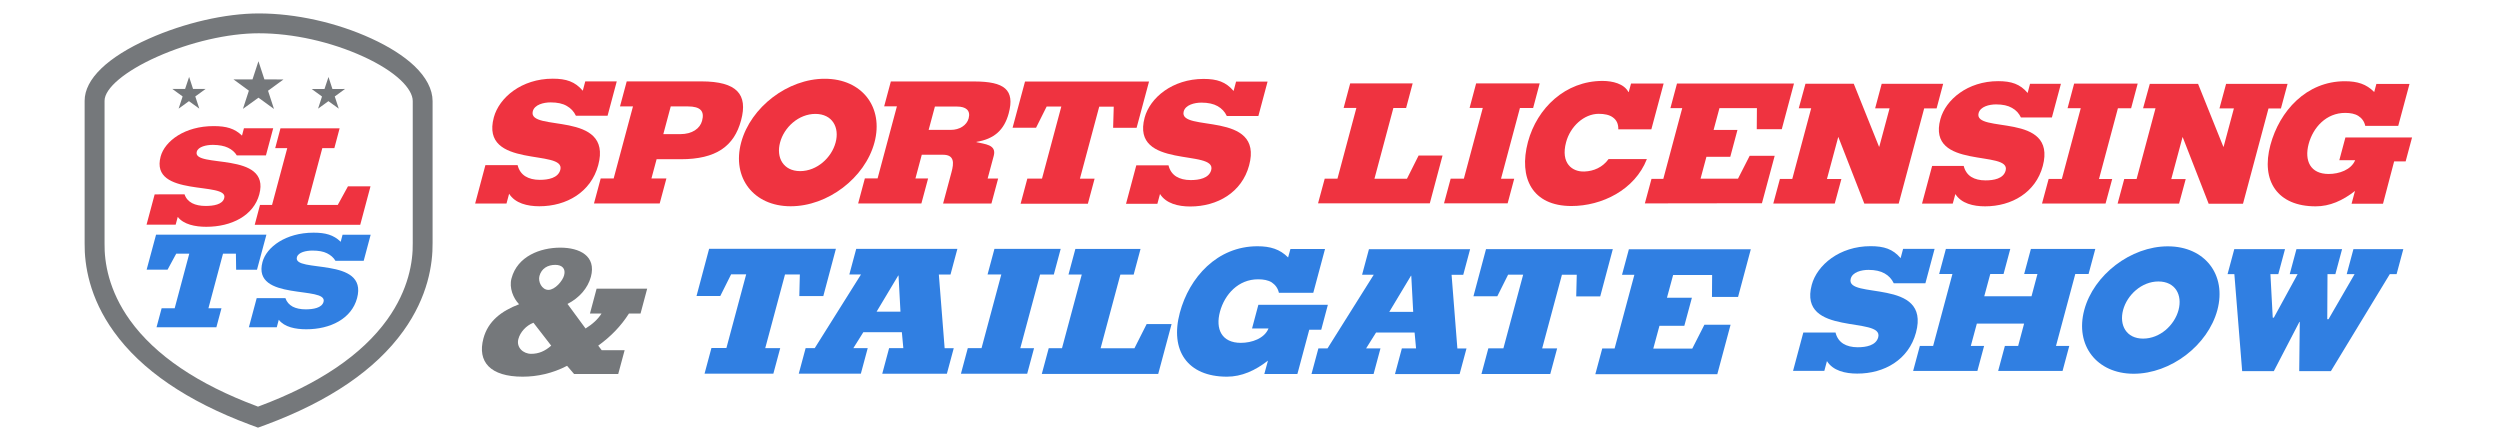 <?xml version="1.0" encoding="UTF-8"?>
<svg xmlns="http://www.w3.org/2000/svg" xmlns:xlink="http://www.w3.org/1999/xlink" version="1.1" id="Layer_2_00000128454060906564550660000001871861898813963400_" x="0px" y="0px" viewBox="0 0 3237.5 571.2" style="enable-background:new 0 0 3237.5 571.2;" xml:space="preserve" width="3237.5" height="571.2">
<style type="text/css">
	.st0{fill:#75787B;}
	.st1{fill:#EF3340;}
	.st2{fill:#307FE2;}
</style>
<g id="Layer_1-2">
	<g>
		<path class="st0" d="M553.8,130.8c0-13.4-7.5-27.6-21.7-41c-12.8-12.1-31.4-24-53.7-34.1C434.2,35.5,382,23.8,335.2,23.8    c-42.2,0-94.5,12-139.7,32.2c-50.5,22.5-79.5,49.6-79.5,74.5v185c-0.3,26.7,5.8,67.6,36.6,110.5c34.9,48.5,93.1,88.2,173.1,118    l8.3,3l8.2-3c80.8-30,139.6-70.1,174.7-119.1c30.9-43.1,37-83.9,36.6-110.5L553.8,130.8z M541,314.6c0.3,24.8-5.3,62.7-34.3,102.9    C473,464.3,416.3,502.8,338,531.9l-3.8,1.4l-3.8-1.4c-77.5-28.9-133.8-67-167.1-113.4c-28.8-40-34.4-78-34.2-102.9V130.5    c0-19.3,26.8-42.8,71.7-62.8c43.7-19.4,93.9-31,134.4-31c45,0,95.3,11.2,137.9,30.7c21.1,9.7,38.4,20.6,50.2,31.8    c11.6,10.9,17.7,21.9,17.7,31.7V314.6L541,314.6z"></path>
		<path class="st0" d="M334.1,553.8l-10.5-3.9c-81.2-30.3-140.5-70.7-176.1-120.3c-31.9-44.2-38.2-86.6-37.9-114.3V130.5    c0-27.9,29.5-56.5,83.2-80.4c46-20.5,99.2-32.7,142.3-32.7c47.7,0,100.9,11.8,145.9,32.5c22.9,10.5,42.1,22.7,55.4,35.3    c15.5,14.7,23.8,30.5,23.8,45.7v183.6c0.3,27.5-5.9,69.7-37.9,114.2c-35.9,50-95.7,90.8-177.8,121.3L334.1,553.8L334.1,553.8z     M335.1,43.1c-39.7,0-89,11.4-131.8,30.5c-41.3,18.4-67.9,40.7-67.9,56.9v185.1c-0.3,24,5.2,60.5,33,99.2    c32.6,45.3,87.8,82.7,164.2,111.2l1.5,0.6l1.6-0.6c77.1-28.7,132.9-66.4,165.8-112.2c27.8-38.8,33.4-75.3,33-99.1V130.8    c0-7.9-5.5-17.4-15.6-27c-11.3-10.7-28.1-21.3-48.5-30.6c-41.8-19.1-91-30.1-135.2-30.1L335.1,43.1z"></path>
	</g>
	<g>
		<path class="st0" d="M367.1,102.9l-20,14.6l7.7,23.6l-20.1-14.6L314.6,141l7.7-23.6l-20-14.6H327l7.7-23.5l7.7,23.5L367.1,102.9    L367.1,102.9z"></path>
		<path class="st0" d="M266.2,115.2l-13.3,9.7l5.2,15.8l-13.4-9.7l-13.4,9.7l5.2-15.8l-13.3-9.7h16.5l5.2-15.6l5.1,15.6L266.2,115.2    L266.2,115.2z"></path>
		<path class="st0" d="M446.8,115.2l-13.3,9.7l5.2,15.8l-13.4-9.7l-13.4,9.7L417,125l-13.3-9.7h16.5l5.2-15.6l5.1,15.6L446.8,115.2    L446.8,115.2z"></path>
	</g>
	<g>
		<path class="st1" d="M306.7,201.3c-2.6-4.3-6.4-7.6-11.4-10s-11.5-3.6-19.6-3.7c-8.4,0-19.1,2.3-20.9,8.9    c-2.9,10.9,21.1,10.6,44,14.6c22.9,4,44.6,12.3,37,40.6c-7.4,27.6-36.1,42-68.6,42c-14.5,0-29.3-3-37-12.8l-2.7,10h-37.7    l10.5-39.2H239c1.7,5.2,5.2,9,9.8,11.4c4.6,2.4,10.6,3.6,17.5,3.6c9.9,0,21.9-1.7,24.1-10.2c3-11.1-21.2-11.1-44.3-15.1    c-23.1-4-45.2-11.8-38.1-38.6c5.4-20.2,31.4-39.6,68.8-39.5c16.2,0,27,3,36.6,12.3l2.5-9.5h37.9l-9.4,35.1h-38.1L306.7,201.3z"></path>
		<path class="st1" d="M329.9,291l6.8-25.6h15.6l19.7-73.6h-15.6l6.8-25.6h76.6l-6.8,25.6h-15.6l-19.7,73.6h39.7l13.2-24.1h29.2    l-13.3,49.8H329.9L329.9,291z"></path>
	</g>
	<g>
		<path class="st2" d="M189.9,349.2l12.2-45.3H345l-12.2,45.4h-27l-0.3-20.8h-16.7l-18.9,70.7h16.9l-6.6,24.6h-77.5l6.6-24.6h16.9    l18.9-70.7h-16.9L217,349.2H189.9z"></path>
		<path class="st2" d="M434.4,337.7c-2.5-4.2-6.1-7.3-10.9-9.7s-11-3.5-18.9-3.5c-8,0-18.4,2.1-20.1,8.6    c-2.8,10.4,20.3,10.1,42.3,14c22,3.8,42.9,11.8,35.6,39c-7.1,26.6-34.6,40.4-65.9,40.3c-13.9,0-28.1-2.8-35.5-12.3l-2.6,9.7h-36.1    l10.1-37.7h37.2c1.7,5,5,8.6,9.4,11c4.4,2.3,10.2,3.5,16.8,3.5c9.5,0,21.1-1.7,23.2-9.8c2.8-10.6-20.3-10.6-42.6-14.5    c-22.2-3.8-43.4-11.3-36.5-37c5.2-19.4,30.2-38,66.1-38c15.5,0,25.9,2.8,35.2,11.8l2.4-9.1H480l-9,33.7H434.4L434.4,337.7z"></path>
	</g>
	<g>
		<path class="st1" d="M745.8,149.9c-2.6-5.5-6.5-9.7-11.8-12.7c-5.3-3.1-12.1-4.6-21-4.6c-9.1,0-20.7,2.9-23,11.4    c-3.7,13.8,22.3,13.4,46.8,18.4c24.5,5.1,47.6,15.6,37.9,51.5c-9.4,35-41.1,53.2-76.2,53.2c-15.6,0-31.4-3.8-39.2-16.2l-3.4,12.7    h-40.6l13.3-49.8h41.7c1.6,6.6,5.1,11.4,10,14.5c4.8,3,11.2,4.6,18.7,4.6c10.7,0,23.7-2.2,26.6-12.9c3.8-14-22.3-14-47-19.1    c-24.7-5.1-48.2-14.9-39.1-48.9c6.9-25.6,35.9-50.1,76.3-50.1c17.5,0,28.9,3.8,38.9,15.6l3.2-12.1h40.8l-11.9,44.5h-41.1    L745.8,149.9z"></path>
		<path class="st1" d="M769.2,263.5l8.7-32.4h16.8l25-93.3h-16.8l8.7-32.4h97c45.6,0.1,60.2,16.7,51.1,50.4    c-9,33.7-32.5,50.4-78.1,50.4h-31.3l-6.7,24.9H863l-8.7,32.4H769.2L769.2,263.5z M859,173.7h22c15.4,0,25.5-7.2,28.2-17.3    c3.3-12.3-1.8-18.6-18.6-18.6h-22L859,173.7z"></path>
		<path class="st1" d="M959.8,184.5c12.3-45.8,60.5-82.6,108.3-82.5c48.1,0,76.6,36.8,64.3,82.6s-60.5,82.6-108.6,82.5    C976,267.1,947.5,230.3,959.8,184.5L959.8,184.5z M1010.2,184.5c-5.3,19.5,4.1,37,25.9,37.1c22,0,40.8-17.5,46-37    c5.3-19.5-4.1-37-26.1-37.1C1034.1,147.5,1015.3,165,1010.2,184.5L1010.2,184.5z"></path>
		<path class="st1" d="M1153.8,105.5H1262c38.6,0.1,52.5,10.6,44.3,41.2c-5.8,21.7-18.9,33.3-41.7,37l-0.1,0.4    c10.4,2.6,26.4,2.9,22.4,17.7l-7.9,29.4h13.6l-8.7,32.4h-62.6l10.9-40.6c3.2-11.8,4-22.6-11-22.6h-27.5l-8.2,30.7h16.4l-8.7,32.4    h-81.9l8.7-32.5h16.5l25-93.3H1145l8.7-32.4L1153.8,105.5z M1202.6,168.2h28.8c11.1,0,20.6-5.9,23-14.9    c2.8-10.5-3.8-15.3-14.9-15.3h-28.8L1202.6,168.2z"></path>
		<path class="st1" d="M1311.3,165.4l16.1-59.8h160.6l-16.1,59.9h-30.4l0.8-27.4h-18.8l-25,93.3h19l-8.7,32.4h-87.1l8.7-32.5h19    l25-93.3h-19l-13.7,27.4L1311.3,165.4L1311.3,165.4z"></path>
		<path class="st1" d="M1588.7,150.2c-2.6-5.5-6.5-9.7-11.8-12.7c-5.3-3-12.2-4.6-21-4.6c-9.1,0-20.7,2.9-23,11.4    c-3.7,13.8,22.3,13.4,46.8,18.4c24.5,5.1,47.6,15.6,37.9,51.5c-9.4,35-41.1,53.2-76.2,53.2c-15.6,0-31.4-3.8-39.2-16.2l-3.4,12.7    h-40.6l13.3-49.8h41.7c1.6,6.6,5.1,11.4,10,14.5c4.8,3,11.3,4.6,18.7,4.6c10.7,0,23.7-2.2,26.6-12.9c3.8-14-22.3-14-47.1-19.1    c-24.7-5.1-48.2-14.9-39.1-48.9c6.9-25.6,35.9-50.1,76.3-50.1c17.5,0,28.9,3.8,38.9,15.6l3.2-12.1h40.8l-11.9,44.5h-41.1    L1588.7,150.2z"></path>
	</g>
	<g>
		<path class="st2" d="M2452.4,366.8c-2.6-5.5-6.5-9.7-11.8-12.7c-5.3-3-12.1-4.6-20.9-4.6c-9.1,0-20.7,2.8-23,11.4    c-3.7,13.8,22.3,13.3,46.7,18.4c24.5,5,47.5,15.5,37.8,51.4c-9.4,35-40.9,53.2-76.1,53.1c-15.6,0-31.4-3.7-39.2-16.2l-3.4,12.7    H2322l13.3-49.7h41.7c1.6,6.6,5.1,11.4,10,14.5c4.8,3,11.2,4.6,18.7,4.6c10.7,0,23.7-2.2,26.6-12.9c3.7-14-22.3-14-47-19.1    c-24.7-5-48.1-14.9-39.1-48.8c6.9-25.6,35.9-50.1,76.2-50.1c17.4,0,28.9,3.7,38.9,15.5l3.2-12h40.8l-11.9,44.5L2452.4,366.8    L2452.4,366.8z"></path>
		<path class="st2" d="M2477.5,480.4l8.7-32.4h17.2l25-93.2h-17.2l8.7-32.4h83.4l-8.7,32.4h-17.2l-7.8,28.9h61.2l7.7-28.9h-17.2    l8.7-32.4h83.4l-8.7,32.4h-17.2l-25,93.2h17.2l-8.7,32.4h-83.4l8.7-32.4h17.2l7.7-28.9h-61.2l-7.8,28.9h17.2l-8.7,32.4h-83.4    L2477.5,480.4z"></path>
		<path class="st2" d="M2699.1,401.5c12.2-45.7,60.4-82.5,108.2-82.5c48,0,76.4,36.8,64.2,82.5c-12.3,45.7-60.4,82.5-108.4,82.5    C2715.3,484,2686.9,447.2,2699.1,401.5L2699.1,401.5z M2749.4,401.5c-5.2,19.5,4.1,37,25.9,37c22,0,40.7-17.5,45.9-37    c5.2-19.5-4.1-37-26.1-37C2773.4,364.5,2754.6,382,2749.4,401.5z"></path>
		<path class="st2" d="M2893.4,322.6h65.7l-8.7,32.4h-10.2l3,56.4h1.4l30.8-56.4h-10.2l8.7-32.4h59.1l-8.7,32.4h-10.2l-0.3,58.4h1.6    l33.8-58.4H3039l8.7-32.4h64.6l-8.7,32.4h-8.8l-76.3,125.6h-41l0.7-63.7h-0.5l-33.1,63.7h-41l-10.1-125.6h-8.8L2893.4,322.6    L2893.4,322.6z"></path>
	</g>
	<g>
		<path class="st1" d="M1706.9,263.2l8.6-31.8h16.5l24.5-91.6H1740l8.5-31.8h80.9l-8.5,31.9h-16.5l-24.5,91.6h42.1l15.1-30.1h31    l-16.5,61.9h-144.6L1706.9,263.2z"></path>
		<path class="st1" d="M1952.4,263.3H1870l8.6-31.9h17.1l24.5-91.6h-17.1l8.5-31.8h82.3l-8.5,31.9h-17.1l-24.5,91.6h17.1    L1952.4,263.3z"></path>
		<path class="st1" d="M2095.7,167.6c0.2-7.5-2.5-12.4-7.2-15.7c-4.4-3.2-10.8-4.5-18.1-4.5c-19.3,0-36.9,16.5-42.3,36.7    c-7.4,27.5,8.1,38.7,23.8,38c11.9-0.4,23.5-5.4,31.2-16.1h49.6c-15.6,40-58.4,60.8-97.7,60.8c-50.7,0-68.7-36.3-56.3-83    c11.8-44,48.6-79,96.6-79c12.9,0,27.9,3.6,33.5,14.4h0.4l3-11h42.2l-15.9,59.3h-42.9L2095.7,167.6z"></path>
		<path class="st1" d="M2130.1,263.4l8.6-31.8h15.3l24.5-91.6h-15.3l8.5-31.8h151.5l-15.8,59.1H2275l0.2-27.3h-48.5l-7.6,28.3h30.9    l-9.3,34.8h-30.9l-7.6,28.3h48.5l15.1-29.6h32.4l-16.5,61.4L2130.1,263.4L2130.1,263.4z"></path>
		<path class="st1" d="M2338.1,108.4h62.5l32.7,81.5h0.4l13.3-49.6h-18.7l8.5-31.8h79.6l-8.5,31.9h-16.1l-33,123.3h-44.5l-33.6-86.2    h-0.2l-14.6,54.3h18.7l-8.6,31.8h-79.6l8.6-31.9h16l24.5-91.5h-16.1L2338.1,108.4L2338.1,108.4z"></path>
		<path class="st1" d="M2617.1,152.1c-2.6-5.4-6.3-9.5-11.6-12.4c-5.2-3-11.9-4.5-20.6-4.5c-8.9,0-20.3,2.8-22.6,11.2    c-3.6,13.5,21.8,13.1,45.9,18c24,4.9,46.6,15.3,37.2,50.6c-9.2,34.3-40.3,52.2-74.7,52.2c-15.3,0-30.8-3.7-38.5-15.9l-3.4,12.4    h-39.8l13.1-48.8h40.9c1.6,6.4,5,11.2,9.8,14.2c4.8,3,11,4.5,18.4,4.5c10.5,0,23.3-2.1,26.1-12.7c3.7-13.7-21.9-13.7-46.2-18.7    c-24.3-4.9-47.3-14.7-38.3-47.9c6.8-25.1,35.2-49.2,74.8-49.2c17.1,0,28.4,3.7,38.2,15.3l3.1-11.9h40l-11.7,43.6h-40.3    L2617.1,152.1z"></path>
		<path class="st1" d="M2726.7,263.6h-82.3l8.6-31.9h17.1l24.5-91.6h-17.1l8.5-31.8h82.3l-8.5,31.9h-17.1l-24.5,91.6h17.1    L2726.7,263.6z"></path>
		<path class="st1" d="M2784,108.6h62.5l32.7,81.4h0.4l13.3-49.6h-18.7l8.6-31.8h79.6l-8.6,31.9h-16.1l-33,123.3h-44.5l-33.6-86.2    h-0.2l-14.6,54.3h18.7l-8.6,31.8h-79.6l8.6-31.9h16l24.5-91.6h-16.1L2784,108.6L2784,108.6z"></path>
		<path class="st1" d="M3086,263.8h-40.7l4.4-16.5c-15.8,12.4-32.7,20-51,19.9c-49.2,0-71.1-32.7-58.5-79.5    c11.8-43.8,46.4-82.5,96.4-82.5c16.1,0,27.9,3.6,38,14l2.8-10.5h42.9l-14.6,54.3h-42.7c-1.3-6-4.6-10.1-9-12.9    c-4.4-2.8-10.3-3.9-17-3.9c-24.5,0-41.5,18.7-47.3,40.2c-5.8,21.9,2.3,38.9,25.9,38.9c13.6,0,29.2-5.4,34.3-17.8h-20.5l7.9-29.5    h86.3l-8.3,31h-14.9L3086,263.8L3086,263.8z"></path>
	</g>
	<path class="st0" d="M734.4,473.7c-18.8,9.8-38.6,14.1-57.6,14.1c-42,0-58.8-19.3-50.8-49.4c6-22.6,23.4-35.7,46.2-44.4   c-7.5-7.7-13.1-21.3-9.8-33.5c7.6-28.6,37.1-39.8,63.2-39.8c24.8,0,46.9,10.6,39.6,37.8c-4,14.7-15.1,27.4-30.3,35.1l23.4,31.8   c9.2-5.7,16.2-12.2,20.7-19.4h-15l8.6-32.2h65.5l-8.6,32.2h-15c-10.5,16.5-23.5,29.8-39.8,41.6l4.5,5.9h29.7l-8.3,30.8h-57.2   l-8.9-10.4L734.4,473.7z M690.7,418c-9.4,3.6-17.1,12.2-19.4,21c-2.9,10.8,6.1,19.2,16.6,19.2c9.6,0,17.8-3.4,25.9-10.6l-23-29.7   L690.7,418z M710.2,375.4c8.5,0,18.4-11.6,20.3-18.8c2.4-8.6-2.5-13.6-11.4-13.6c-9.7,0-17.8,4.5-20.5,14.3   C696.5,364.8,701.7,375.4,710.2,375.4z"></path>
	<g>
		<path class="st2" d="M902,383.3l16.3-61.1h164.2l-16.3,61.2h-31.1l0.7-28h-19.2l-25.6,95.4h19.4l-8.9,33.1h-89.1l8.9-33.2h19.4    l25.6-95.4h-19.5l-14,28h-31.1L902,383.3z"></path>
		<path class="st2" d="M1034.4,483.9l8.9-33.1h11.8l59.9-95.4h-15.1l8.9-33.1h131l-8.9,33.2h-15.1l7.5,95.4h11.8l-8.9,33.1h-83.7    l8.9-33.2h18.4l-1.9-20.6h-49.9l-12.9,20.6h18.6l-8.9,33.1h-80.5H1034.4z M1166.1,403.6l-2.5-46.8h-0.4l-28,46.8h31.1H1166.1z"></path>
		<path class="st2" d="M1330.2,484h-85.8l8.9-33.2h17.8l25.6-95.4h-17.8l8.9-33.1h85.8l-8.9,33.2h-17.8l-25.6,95.4h17.8L1330.2,484z    "></path>
		<path class="st2" d="M1349.2,484l8.9-33.1h17.2l25.6-95.4h-17.2l8.9-33.1h84.4l-8.9,33.2h-17.2l-25.6,95.4h43.8l15.8-31.3h32.3    l-17.3,64.5h-150.7V484z"></path>
		<path class="st2" d="M1679.8,484.3h-42.5l4.7-17.3c-16.5,12.9-34.1,20.8-53.1,20.8c-51.3,0-74.1-34.1-61-82.9    c12.2-45.6,48.3-86,100.5-86c16.7,0,29.1,3.8,39.7,14.5l3-10.9h44.8l-15.2,56.7h-44.5c-1.4-6.3-4.9-10.5-9.3-13.5    c-4.6-2.9-10.7-4-17.7-4c-25.5,0-43.2,19.4-49.3,41.8c-6.2,22.8,2.3,40.5,27,40.5c14.1,0,30.5-5.6,35.8-18.6h-21.3l8.2-30.7h90    l-8.6,32.3h-15.5l-15.3,57.1L1679.8,484.3z"></path>
		<path class="st2" d="M1698.4,484.3l8.9-33.1h11.8l59.9-95.4h-15.1l8.9-33.1h131l-8.9,33.2h-15.1l7.5,95.4h11.8l-8.9,33.1h-83.7    l8.9-33.2h18.4l-1.9-20.6h-49.9l-12.9,20.6h18.6l-8.9,33.1h-80.5H1698.4z M1830.1,403.9l-2.5-46.8h-0.4l-28.1,46.8H1830.1z"></path>
		<path class="st2" d="M1908.1,383.7l16.3-61.1h164.2l-16.3,61.2h-31.1l0.7-28h-19.2l-25.6,95.4h19.4l-8.9,33.1h-89.1l8.9-33.2h19.5    l25.6-95.4h-19.5l-14,28H1908L1908.1,383.7z"></path>
		<path class="st2" d="M2066,484.4l8.9-33.1h16l25.6-95.4h-16l8.9-33.1h157.9l-16.5,61.7H2217l0.2-28.4h-50.5l-8,29.5h32.3    l-9.8,36.3H2149l-8,29.5h50.5l15.7-30.9h33.9l-17.2,64.1H2066V484.4z"></path>
	</g>
</g>
</svg>
